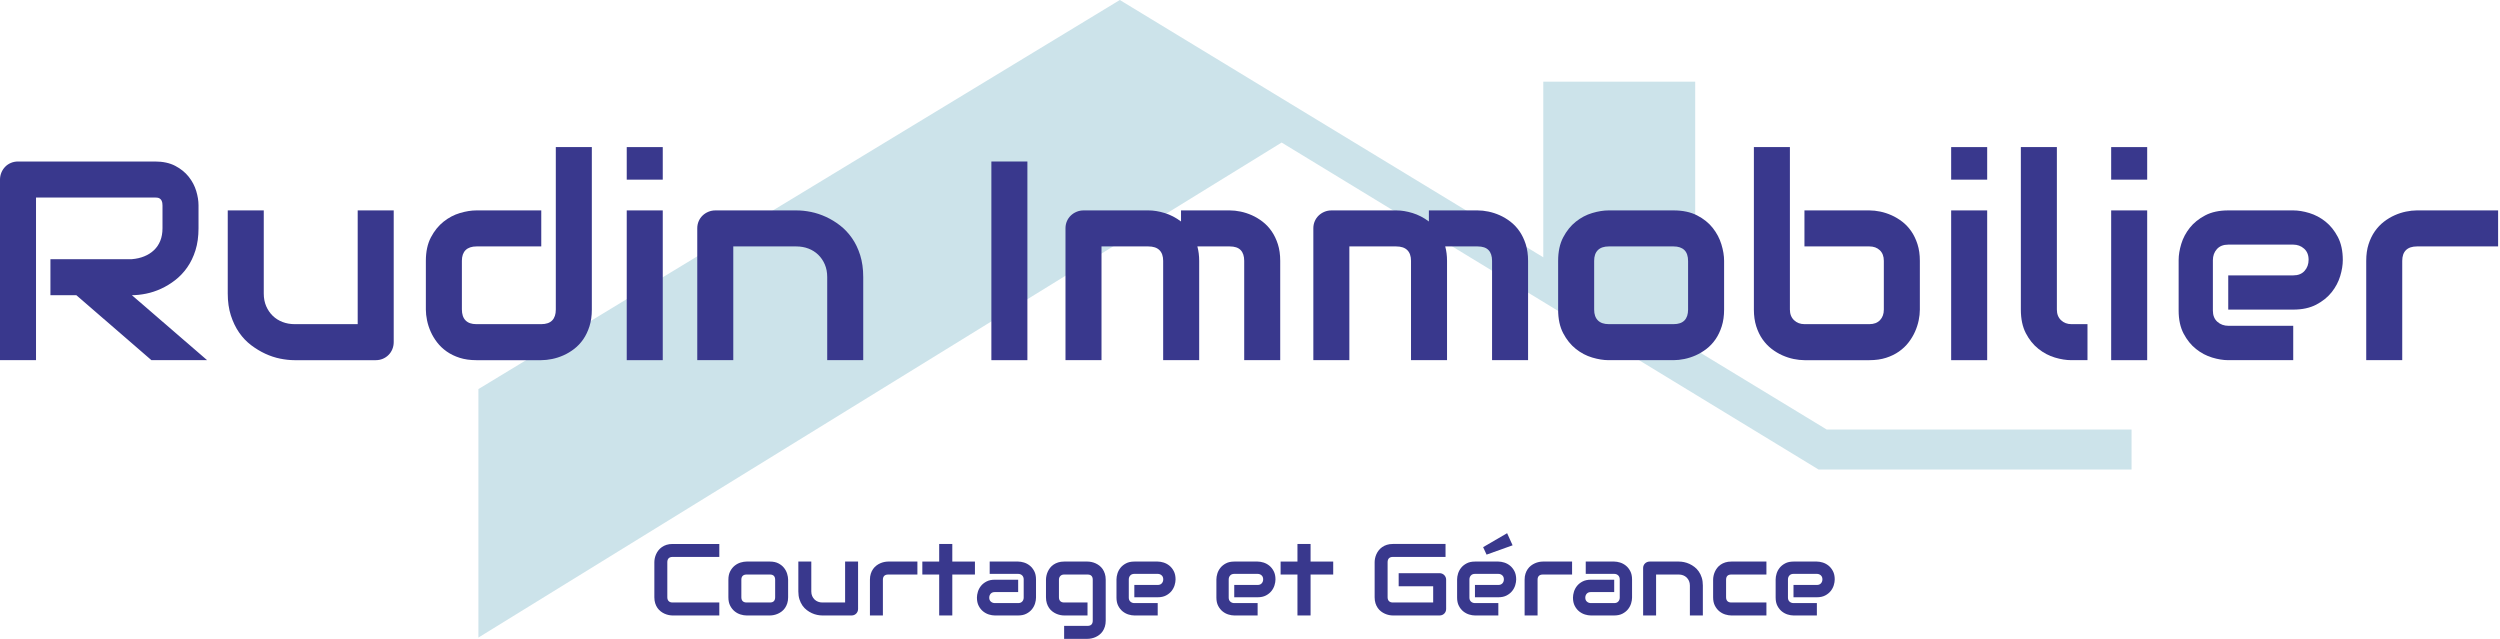 <?xml version="1.0" encoding="UTF-8"?>
<svg xmlns="http://www.w3.org/2000/svg" width="1174" height="300" viewBox="0 0 1174 300" fill="none">
  <path d="M857.833 201.711L796.067 164.18V38.365H724.723V120.828L525.868 -3.11469e-07L224.66 182.717V299.402L601.85 66.937L853.989 220.482H1000.98V201.711H857.833Z" fill="#CCE3EA"></path>
  <path d="M93.225 107.198C93.225 111.061 92.745 114.507 91.794 117.545C90.838 120.581 89.549 123.258 87.922 125.576C86.296 127.899 84.418 129.882 82.295 131.53C80.168 133.179 77.946 134.536 75.628 135.595C73.304 136.661 70.963 137.429 68.601 137.906C66.238 138.385 64.016 138.622 61.934 138.622L97.257 169.133H71.105L35.844 138.622H23.681V121.709H61.934C64.057 121.532 65.999 121.09 67.753 120.372C69.511 119.657 71.029 118.694 72.308 117.476C73.588 116.266 74.574 114.803 75.268 113.086C75.961 111.376 76.309 109.411 76.309 107.198V96.528C76.309 95.577 76.19 94.85 75.952 94.348C75.713 93.853 75.408 93.481 75.039 93.245C74.672 93.007 74.282 92.867 73.87 92.823C73.457 92.777 73.079 92.754 72.73 92.754H16.913V169.133H0V84.366C0 83.194 0.216 82.087 0.647 81.046C1.082 80.005 1.678 79.092 2.437 78.313C3.194 77.531 4.097 76.926 5.138 76.49C6.179 76.059 7.304 75.841 8.52 75.841H72.73C76.506 75.841 79.693 76.522 82.295 77.891C84.898 79.255 87.011 80.972 88.639 83.029C90.265 85.092 91.434 87.314 92.152 89.698C92.867 92.085 93.225 94.318 93.225 96.4V107.198Z" fill="#39388D"></path>
  <path d="M184.889 160.612C184.889 161.827 184.668 162.955 184.237 163.996C183.804 165.037 183.206 165.938 182.449 166.692C181.69 167.453 180.801 168.052 179.783 168.483C178.76 168.916 177.667 169.134 176.497 169.134H138.244C136.162 169.134 133.939 168.895 131.573 168.419C129.209 167.944 126.879 167.171 124.58 166.108C122.28 165.046 120.059 163.7 117.91 162.075C115.767 160.447 113.887 158.475 112.284 156.153C110.679 153.837 109.391 151.157 108.412 148.122C107.438 145.084 106.949 141.661 106.949 137.841V98.808H123.865V137.841C123.865 140.054 124.243 142.037 125.004 143.793C125.763 145.551 126.795 147.058 128.095 148.314C129.397 149.575 130.924 150.54 132.68 151.21C134.436 151.884 136.334 152.219 138.37 152.219H167.973V98.808H184.889V160.612Z" fill="#39388D"></path>
  <path d="M277.924 145.388C277.924 148.296 277.555 150.907 276.819 153.227C276.08 155.547 275.101 157.585 273.891 159.342C272.676 161.098 271.266 162.595 269.661 163.831C268.058 165.066 266.376 166.078 264.619 166.857C262.863 167.639 261.084 168.212 259.287 168.581C257.482 168.948 255.781 169.134 254.179 169.134H223.665C220.758 169.134 218.156 168.765 215.859 168.029C213.559 167.293 211.533 166.302 209.776 165.066C208.02 163.831 206.523 162.412 205.287 160.804C204.049 159.202 203.041 157.521 202.261 155.763C201.479 154.009 200.906 152.23 200.537 150.428C200.17 148.633 199.984 146.95 199.984 145.388V122.489C199.984 118.149 200.775 114.474 202.36 111.459C203.942 108.444 205.916 105.996 208.282 104.107C210.641 102.222 213.213 100.867 215.99 100.042C218.764 99.221 221.325 98.808 223.665 98.808H254.179V115.721H223.796C221.54 115.721 219.83 116.297 218.656 117.445C217.487 118.594 216.9 120.277 216.9 122.489V145.258C216.9 147.555 217.475 149.293 218.624 150.462C219.772 151.634 221.453 152.218 223.665 152.218H254.179C256.478 152.218 258.188 151.634 259.316 150.462C260.444 149.293 261.008 147.601 261.008 145.388V69.075H277.924V145.388Z" fill="#39388D"></path>
  <path d="M311.23 169.134H294.314V98.808H311.23V169.134ZM311.23 84.365H294.314V69.075H311.23V84.365Z" fill="#39388D"></path>
  <path d="M405.373 169.133H388.458V130.098C388.458 127.886 388.077 125.902 387.318 124.146C386.559 122.39 385.532 120.884 384.23 119.625C382.93 118.369 381.401 117.403 379.642 116.729C377.886 116.06 375.99 115.723 373.95 115.723H344.349V169.133H327.434V107.199C327.434 106.027 327.649 104.934 328.085 103.913C328.516 102.895 329.126 102.006 329.907 101.245C330.687 100.49 331.597 99.892 332.638 99.459C333.679 99.023 334.788 98.808 335.955 98.808H374.083C376.206 98.808 378.448 99.046 380.814 99.521C383.178 100 385.518 100.768 387.839 101.832C390.159 102.895 392.371 104.237 394.476 105.864C396.578 107.49 398.444 109.468 400.07 111.784C401.698 114.107 402.986 116.787 403.942 119.82C404.894 122.858 405.373 126.283 405.373 130.098V169.133Z" fill="#39388D"></path>
  <path d="M482.465 169.134H465.55V75.843H482.465V169.134Z" fill="#39388D"></path>
  <path d="M563.135 169.133H546.22V122.489C546.22 120.276 545.633 118.596 544.461 117.445C543.292 116.296 541.554 115.723 539.257 115.723H517.268V169.133H500.353V107.199C500.353 106.027 500.568 104.934 501.004 103.913C501.435 102.895 502.045 102.006 502.826 101.245C503.606 100.49 504.516 99.892 505.557 99.459C506.598 99.023 507.705 98.808 508.874 98.808H539.388C541.731 98.808 544.243 99.22 546.935 100.041C549.622 100.866 552.181 102.192 554.611 104.012V98.808H577.51C579.113 98.808 580.805 98.991 582.586 99.36C584.363 99.727 586.131 100.302 587.889 101.082C589.643 101.864 591.326 102.872 592.928 104.108C594.533 105.344 595.943 106.839 597.158 108.597C598.371 110.353 599.348 112.385 600.088 114.682C600.824 116.979 601.191 119.581 601.191 122.489V169.133H584.278V122.489C584.278 120.276 583.726 118.596 582.618 117.445C581.513 116.296 579.81 115.723 577.51 115.723H562.287C562.848 117.805 563.135 120.061 563.135 122.489V169.133Z" fill="#39388D"></path>
  <path d="M679.528 169.133H662.612V122.489C662.612 120.276 662.025 118.596 660.854 117.445C659.685 116.296 657.947 115.723 655.649 115.723H633.66V169.133H616.745V107.199C616.745 106.027 616.961 104.934 617.396 103.913C617.827 102.895 618.437 102.006 619.219 101.245C619.998 100.49 620.909 99.892 621.949 99.459C622.99 99.023 624.098 98.808 625.267 98.808H655.78C658.123 98.808 660.636 99.22 663.328 100.041C666.015 100.866 668.573 102.192 671.003 104.012V98.808H693.903C695.505 98.808 697.197 98.991 698.979 99.36C700.755 99.727 702.523 100.302 704.282 101.082C706.035 101.864 707.718 102.872 709.321 104.108C710.926 105.344 712.336 106.839 713.551 108.597C714.764 110.353 715.74 112.385 716.481 114.682C717.217 116.979 717.584 119.581 717.584 122.489V169.133H700.671V122.489C700.671 120.276 700.118 118.596 699.011 117.445C697.906 116.296 696.202 115.723 693.903 115.723H678.679C679.241 117.805 679.528 120.061 679.528 122.489V169.133Z" fill="#39388D"></path>
  <path d="M792.724 122.619C792.724 120.275 792.137 118.54 790.97 117.414C789.794 116.288 788.106 115.722 785.892 115.722H755.511C753.255 115.722 751.54 116.298 750.374 117.446C749.2 118.595 748.615 120.275 748.615 122.488V145.389C748.615 147.599 749.2 149.291 750.374 150.463C751.54 151.635 753.255 152.217 755.511 152.217H785.892C788.191 152.217 789.901 151.635 791.032 150.463C792.16 149.291 792.724 147.599 792.724 145.389V122.619ZM809.639 145.389C809.639 148.296 809.27 150.908 808.532 153.228C807.796 155.548 806.817 157.584 805.604 159.343C804.389 161.096 802.981 162.596 801.379 163.829C799.771 165.067 798.091 166.076 796.335 166.858C794.576 167.637 792.799 168.213 791 168.58C789.198 168.949 787.496 169.132 785.892 169.132H755.381C753.04 169.132 750.477 168.724 747.705 167.899C744.926 167.073 742.356 165.718 739.995 163.829C737.631 161.945 735.657 159.494 734.075 156.479C732.491 153.464 731.7 149.768 731.7 145.389V122.488C731.7 118.15 732.491 114.475 734.075 111.46C735.657 108.445 737.631 105.997 739.995 104.108C742.356 102.223 744.926 100.868 747.705 100.043C750.477 99.22 753.04 98.807 755.381 98.807H785.892C790.229 98.807 793.916 99.589 796.954 101.15C799.987 102.711 802.438 104.672 804.304 107.038C806.166 109.401 807.525 111.971 808.369 114.746C809.217 117.522 809.639 120.101 809.639 122.488V145.389Z" fill="#39388D"></path>
  <path d="M901.563 145.388C901.563 146.993 901.379 148.685 901.01 150.462C900.639 152.241 900.068 154.009 899.289 155.763C898.507 157.521 897.498 159.202 896.26 160.804C895.026 162.412 893.527 163.831 891.773 165.066C890.015 166.302 887.986 167.293 885.688 168.029C883.389 168.765 880.787 169.134 877.882 169.134H847.369C845.766 169.134 844.074 168.948 842.297 168.581C840.516 168.212 838.748 167.639 836.994 166.857C835.236 166.078 833.553 165.066 831.951 163.831C830.346 162.595 828.926 161.098 827.688 159.342C826.455 157.585 825.469 155.547 824.729 153.227C823.993 150.907 823.624 148.296 823.624 145.388V69.075H840.539V145.388C840.539 147.47 841.19 149.128 842.49 150.364C843.792 151.599 845.42 152.218 847.369 152.218H877.882C880.005 152.218 881.665 151.59 882.857 150.334C884.051 149.075 884.648 147.427 884.648 145.388V122.489C884.648 120.362 884.019 118.706 882.761 117.51C881.502 116.32 879.874 115.721 877.882 115.721H847.369V98.808H877.882C879.484 98.808 881.176 98.992 882.956 99.359C884.735 99.728 886.502 100.303 888.259 101.083C890.015 101.864 891.698 102.873 893.302 104.107C894.905 105.345 896.315 106.84 897.53 108.598C898.741 110.352 899.72 112.383 900.456 114.68C901.194 116.98 901.563 119.582 901.563 122.489V145.388Z" fill="#39388D"></path>
  <path d="M933.179 169.134H916.264V98.808H933.179V169.134ZM933.179 84.365H916.264V69.075H933.179V84.365Z" fill="#39388D"></path>
  <path d="M980.283 169.133H972.735C970.307 169.133 967.716 168.723 964.963 167.9C962.209 167.074 959.639 165.719 957.255 163.83C954.868 161.945 952.894 159.495 951.333 156.48C949.772 153.465 948.992 149.769 948.992 145.388V69.074H965.908V145.388C965.908 147.47 966.556 149.127 967.859 150.365C969.159 151.599 970.786 152.218 972.735 152.218H980.283V169.133Z" fill="#39388D"></path>
  <path d="M1008.32 169.134H991.406V98.808H1008.32V169.134ZM1008.32 84.365H991.406V69.075H1008.32V84.365Z" fill="#39388D"></path>
  <path d="M1100.18 122.098C1100.18 124.441 1099.77 126.965 1098.95 129.675C1098.13 132.388 1096.79 134.903 1094.95 137.223C1093.11 139.543 1090.7 141.485 1087.73 143.046C1084.76 144.608 1081.15 145.389 1076.9 145.389H1046.38V129.318H1076.9C1079.2 129.318 1080.97 128.614 1082.23 127.204C1083.49 125.796 1084.12 124.049 1084.12 121.967C1084.12 119.755 1083.41 118.019 1082 116.763C1080.59 115.507 1078.89 114.876 1076.9 114.876H1046.38C1044.08 114.876 1042.31 115.582 1041.05 116.988C1039.79 118.4 1039.17 120.147 1039.17 122.229V145.843C1039.17 148.099 1039.86 149.858 1041.28 151.114C1042.69 152.371 1044.43 152.999 1046.51 152.999H1076.9V169.132H1046.38C1044.04 169.132 1041.52 168.724 1038.81 167.899C1036.09 167.073 1033.58 165.741 1031.26 163.896C1028.94 162.052 1027 159.647 1025.43 156.674C1023.87 153.707 1023.09 150.094 1023.09 145.843V122.098C1023.09 119.755 1023.51 117.231 1024.33 114.516C1025.15 111.809 1026.49 109.294 1028.33 106.969C1030.17 104.653 1032.58 102.711 1035.55 101.15C1038.52 99.589 1042.13 98.807 1046.38 98.807H1076.9C1079.24 98.807 1081.76 99.22 1084.48 100.043C1087.19 100.868 1089.7 102.2 1092.02 104.043C1094.34 105.887 1096.28 108.296 1097.84 111.263C1099.4 114.237 1100.18 117.85 1100.18 122.098Z" fill="#39388D"></path>
  <path d="M1173.11 115.722H1135.06C1132.75 115.722 1131.02 116.298 1129.85 117.447C1128.68 118.595 1128.09 120.276 1128.09 122.488V169.133H1111.18V122.488C1111.18 119.581 1111.54 116.979 1112.28 114.682C1113.02 112.384 1114.01 110.353 1115.24 108.597C1116.48 106.841 1117.9 105.346 1119.5 104.108C1121.11 102.872 1122.79 101.863 1124.55 101.084C1126.3 100.302 1128.08 99.729 1129.88 99.36C1131.68 98.99 1133.36 98.807 1134.92 98.807H1173.11V115.722Z" fill="#39388D"></path>
  <path d="M337.79 289.02H315.829C315.267 289.02 314.662 288.954 314.015 288.821C313.367 288.688 312.727 288.482 312.094 288.2C311.461 287.92 310.856 287.558 310.281 287.111C309.703 286.668 309.192 286.129 308.747 285.497C308.302 284.864 307.947 284.132 307.681 283.296C307.415 282.461 307.284 281.521 307.284 280.476V263.994C307.284 263.432 307.351 262.827 307.481 262.178C307.614 261.529 307.821 260.889 308.103 260.259C308.385 259.624 308.749 259.021 309.203 258.443C309.655 257.865 310.198 257.354 310.831 256.909C311.461 256.464 312.19 256.109 313.02 255.845C313.846 255.579 314.784 255.447 315.829 255.447H337.79V261.534H315.829C315.033 261.534 314.424 261.744 314.002 262.164C313.582 262.588 313.371 263.212 313.371 264.037V280.476C313.371 281.255 313.584 281.86 314.015 282.289C314.444 282.72 315.047 282.933 315.829 282.933H337.79V289.02Z" fill="#39388D"></path>
  <path d="M364.012 272.279C364.012 271.435 363.801 270.812 363.38 270.406C362.958 270.002 362.35 269.798 361.555 269.798H350.621C349.809 269.798 349.192 270.005 348.771 270.42C348.349 270.832 348.138 271.435 348.138 272.233V280.475C348.138 281.269 348.349 281.881 348.771 282.3C349.192 282.722 349.809 282.933 350.621 282.933H361.555C362.38 282.933 362.997 282.722 363.402 282.3C363.808 281.881 364.012 281.269 364.012 280.475V272.279ZM370.099 280.475C370.099 281.521 369.966 282.461 369.703 283.295C369.437 284.132 369.084 284.864 368.648 285.496C368.21 286.129 367.703 286.668 367.126 287.113C366.548 287.557 365.943 287.92 365.312 288.199C364.679 288.481 364.04 288.688 363.393 288.821C362.744 288.954 362.13 289.02 361.555 289.02H350.573C349.731 289.02 348.81 288.873 347.81 288.575C346.81 288.28 345.886 287.791 345.036 287.113C344.185 286.434 343.475 285.551 342.906 284.467C342.335 283.382 342.051 282.05 342.051 280.475V272.233C342.051 270.672 342.335 269.349 342.906 268.265C343.475 267.18 344.185 266.298 345.036 265.619C345.886 264.94 346.81 264.452 347.81 264.156C348.81 263.86 349.731 263.711 350.573 263.711H361.555C363.114 263.711 364.441 263.993 365.535 264.555C366.626 265.117 367.509 265.823 368.18 266.674C368.85 267.524 369.338 268.448 369.643 269.448C369.948 270.445 370.099 271.373 370.099 272.233V280.475Z" fill="#39388D"></path>
  <path d="M402.949 285.952C402.949 286.39 402.871 286.796 402.715 287.17C402.559 287.543 402.344 287.871 402.071 288.142C401.798 288.415 401.477 288.63 401.112 288.786C400.743 288.942 400.349 289.02 399.929 289.02H386.162C385.412 289.02 384.612 288.935 383.762 288.761C382.911 288.591 382.072 288.314 381.244 287.933C380.417 287.55 379.619 287.064 378.844 286.48C378.073 285.895 377.397 285.184 376.819 284.35C376.242 283.515 375.778 282.55 375.425 281.456C375.077 280.365 374.9 279.132 374.9 277.761V263.711H380.987V277.761C380.987 278.554 381.125 279.269 381.398 279.9C381.671 280.535 382.042 281.076 382.51 281.528C382.977 281.981 383.528 282.328 384.16 282.571C384.791 282.814 385.474 282.933 386.208 282.933H396.862V263.711H402.949V285.952Z" fill="#39388D"></path>
  <path d="M430.81 269.799H417.113C416.286 269.799 415.662 270.005 415.24 270.418C414.818 270.833 414.608 271.436 414.608 272.234V289.021H408.521V272.234C408.521 271.186 408.653 270.251 408.919 269.425C409.183 268.598 409.538 267.866 409.983 267.236C410.43 266.601 410.939 266.064 411.517 265.62C412.095 265.175 412.7 264.81 413.333 264.531C413.963 264.249 414.605 264.042 415.252 263.909C415.901 263.776 416.504 263.712 417.065 263.712H430.81V269.799Z" fill="#39388D"></path>
  <path d="M457.829 269.799H447.2V289.021H441.042V269.799H433.127V263.712H441.042V255.447H447.2V263.712H457.829V269.799Z" fill="#39388D"></path>
  <path d="M486.51 280.638C486.51 281.482 486.361 282.392 486.065 283.364C485.767 284.341 485.288 285.249 484.626 286.081C483.963 286.916 483.096 287.615 482.026 288.177C480.957 288.738 479.657 289.02 478.128 289.02H467.149C466.305 289.02 465.395 288.871 464.42 288.576C463.444 288.278 462.538 287.798 461.704 287.136C460.869 286.473 460.17 285.607 459.608 284.536C459.046 283.468 458.767 282.168 458.767 280.638C458.767 279.795 458.913 278.882 459.211 277.899C459.507 276.917 459.986 276.007 460.651 275.17C461.314 274.338 462.18 273.639 463.249 273.077C464.319 272.515 465.617 272.233 467.149 272.233H478.128V278.041H467.149C466.319 278.041 465.679 278.293 465.227 278.802C464.773 279.309 464.549 279.937 464.549 280.684C464.549 281.482 464.81 282.101 465.333 282.546C465.856 282.991 466.477 283.213 467.194 283.213H478.128C478.956 283.213 479.596 282.965 480.047 282.466C480.501 281.964 480.728 281.34 480.728 280.593V272.091C480.728 271.298 480.48 270.665 479.99 270.195C479.497 269.728 478.878 269.494 478.128 269.494H464.76V263.712H478.128C478.972 263.712 479.88 263.861 480.856 264.156C481.831 264.452 482.736 264.934 483.571 265.596C484.408 266.259 485.105 267.125 485.667 268.194C486.228 269.264 486.51 270.564 486.51 272.091V280.638Z" fill="#39388D"></path>
  <path d="M519.241 291.455C519.241 292.501 519.108 293.441 518.842 294.275C518.577 295.112 518.226 295.846 517.79 296.476C517.352 297.109 516.846 297.648 516.268 298.092C515.69 298.537 515.085 298.9 514.454 299.182C513.822 299.464 513.182 299.668 512.533 299.801C511.887 299.934 511.272 300 510.697 300H499.715V293.913H510.697C511.522 293.913 512.139 293.702 512.545 293.282C512.95 292.861 513.154 292.251 513.154 291.455V272.233C513.154 271.436 512.95 270.833 512.545 270.42C512.139 270.005 511.522 269.799 510.697 269.799H499.715C498.965 269.799 498.371 270.03 497.936 270.489C497.498 270.95 497.28 271.53 497.28 272.233V280.476C497.28 281.269 497.491 281.881 497.913 282.301C498.335 282.722 498.949 282.933 499.763 282.933H510.697V289.02H499.715C499.137 289.02 498.529 288.954 497.89 288.821C497.248 288.688 496.613 288.482 495.98 288.2C495.349 287.92 494.742 287.558 494.166 287.111C493.589 286.668 493.08 286.129 492.644 285.497C492.206 284.864 491.855 284.132 491.59 283.296C491.324 282.461 491.193 281.521 491.193 280.476V272.233C491.193 271.656 491.259 271.046 491.39 270.406C491.523 269.767 491.732 269.131 492.011 268.499C492.293 267.866 492.656 267.261 493.1 266.685C493.545 266.107 494.084 265.601 494.717 265.161C495.349 264.725 496.079 264.374 496.906 264.108C497.732 263.842 498.669 263.712 499.715 263.712H510.697C511.272 263.712 511.887 263.778 512.533 263.911C513.182 264.044 513.822 264.248 514.454 264.53C515.085 264.812 515.69 265.174 516.268 265.619C516.846 266.064 517.352 266.603 517.79 267.235C518.226 267.866 518.577 268.597 518.842 269.425C519.108 270.25 519.241 271.188 519.241 272.233V291.455Z" fill="#39388D"></path>
  <path d="M552.042 272.092C552.042 272.935 551.893 273.846 551.598 274.82C551.3 275.797 550.82 276.702 550.158 277.537C549.493 278.371 548.629 279.071 547.56 279.632C546.49 280.194 545.19 280.476 543.66 280.476H532.681V274.692H543.66C544.488 274.692 545.128 274.439 545.579 273.93C546.033 273.424 546.26 272.796 546.26 272.046C546.26 271.248 546.006 270.624 545.499 270.173C544.99 269.721 544.378 269.494 543.66 269.494H532.681C531.851 269.494 531.211 269.749 530.76 270.255C530.306 270.762 530.081 271.39 530.081 272.14V280.639C530.081 281.45 530.335 282.083 530.842 282.535C531.349 282.987 531.977 283.214 532.727 283.214H543.66V289.021H532.681C531.837 289.021 530.927 288.872 529.953 288.574C528.976 288.278 528.07 287.799 527.236 287.136C526.401 286.474 525.702 285.605 525.14 284.536C524.579 283.468 524.299 282.168 524.299 280.639V272.092C524.299 271.248 524.446 270.34 524.744 269.366C525.039 268.391 525.519 267.483 526.181 266.649C526.846 265.814 527.713 265.117 528.781 264.556C529.852 263.992 531.149 263.712 532.681 263.712H543.66C544.504 263.712 545.412 263.859 546.389 264.155C547.363 264.453 548.269 264.934 549.106 265.597C549.94 266.259 550.637 267.126 551.199 268.194C551.76 269.263 552.042 270.563 552.042 272.092Z" fill="#39388D"></path>
  <path d="M598.963 272.092C598.963 272.935 598.814 273.846 598.518 274.82C598.22 275.797 597.741 276.702 597.078 277.537C596.416 278.371 595.549 279.071 594.481 279.632C593.41 280.194 592.11 280.476 590.581 280.476H579.601V274.692H590.581C591.408 274.692 592.048 274.439 592.5 273.93C592.954 273.424 593.181 272.796 593.181 272.046C593.181 271.248 592.926 270.624 592.42 270.173C591.913 269.721 591.298 269.494 590.581 269.494H579.601C578.771 269.494 578.132 269.749 577.68 270.255C577.226 270.762 577.001 271.39 577.001 272.14V280.639C577.001 281.45 577.256 282.083 577.763 282.535C578.269 282.987 578.897 283.214 579.647 283.214H590.581V289.021H579.601C578.758 289.021 577.847 288.872 576.873 288.574C575.896 288.278 574.991 287.799 574.156 287.136C573.322 286.474 572.622 285.605 572.061 284.536C571.499 283.468 571.219 282.168 571.219 280.639V272.092C571.219 271.248 571.366 270.34 571.664 269.366C571.96 268.391 572.439 267.483 573.104 266.649C573.766 265.814 574.633 265.117 575.701 264.556C576.772 263.992 578.07 263.712 579.601 263.712H590.581C591.425 263.712 592.332 263.859 593.309 264.155C594.284 264.453 595.189 264.934 596.026 265.597C596.86 266.259 597.557 267.126 598.119 268.194C598.681 269.263 598.963 270.563 598.963 272.092Z" fill="#39388D"></path>
  <path d="M626.075 269.799H615.446V289.021H609.288V269.799H601.374V263.712H609.288V255.447H615.446V263.712H626.075V269.799Z" fill="#39388D"></path>
  <path d="M679.106 285.952C679.106 286.39 679.028 286.796 678.872 287.17C678.716 287.543 678.5 287.871 678.228 288.142C677.955 288.415 677.631 288.63 677.255 288.786C676.882 288.942 676.476 289.02 676.038 289.02H654.077C653.515 289.02 652.91 288.956 652.263 288.823C651.614 288.69 650.975 288.481 650.344 288.199C649.709 287.919 649.106 287.557 648.528 287.112C647.951 286.668 647.439 286.129 646.994 285.496C646.55 284.863 646.194 284.132 645.928 283.297C645.662 282.461 645.532 281.521 645.532 280.475V263.993C645.532 263.431 645.598 262.826 645.729 262.177C645.862 261.531 646.071 260.889 646.35 260.258C646.632 259.626 646.997 259.02 647.451 258.443C647.905 257.867 648.446 257.356 649.079 256.909C649.709 256.464 650.44 256.109 651.268 255.845C652.093 255.579 653.031 255.446 654.077 255.446H678.824V261.533H654.077C653.281 261.533 652.671 261.744 652.252 262.164C651.83 262.588 651.619 263.211 651.619 264.037V280.475C651.619 281.255 651.832 281.86 652.263 282.289C652.692 282.72 653.297 282.933 654.077 282.933H673.019V275.301H656.816V269.165H676.038C676.476 269.165 676.882 269.248 677.255 269.411C677.631 269.576 677.955 269.798 678.228 270.08C678.5 270.362 678.716 270.685 678.872 271.05C679.028 271.417 679.106 271.811 679.106 272.235V285.952Z" fill="#39388D"></path>
  <path d="M710.315 256.077L698.093 260.456L696.479 256.944L707.74 250.389L710.315 256.077ZM712 272.092C712 272.935 711.851 273.845 711.555 274.82C711.259 275.797 710.78 276.702 710.115 277.537C709.453 278.371 708.586 279.07 707.518 279.632C706.447 280.194 705.147 280.476 703.618 280.476H692.638V274.691H703.618C704.446 274.691 705.085 274.439 705.539 273.93C705.991 273.424 706.218 272.795 706.218 272.046C706.218 271.248 705.963 270.624 705.457 270.175C704.95 269.721 704.336 269.494 703.618 269.494H692.638C691.811 269.494 691.171 269.748 690.717 270.255C690.265 270.762 690.038 271.392 690.038 272.14V280.639C690.038 281.45 690.293 282.083 690.8 282.537C691.306 282.986 691.935 283.213 692.684 283.213H703.618V289.021H692.638C691.795 289.021 690.887 288.872 689.91 288.574C688.936 288.278 688.03 287.799 687.196 287.136C686.359 286.473 685.662 285.607 685.1 284.536C684.536 283.468 684.256 282.168 684.256 280.639V272.092C684.256 271.248 684.403 270.34 684.701 269.366C684.997 268.391 685.478 267.483 686.141 266.649C686.804 265.814 687.67 265.117 688.741 264.556C689.809 263.994 691.107 263.712 692.638 263.712H703.618C704.462 263.712 705.372 263.861 706.346 264.157C707.321 264.452 708.226 264.934 709.063 265.596C709.898 266.259 710.597 267.126 711.159 268.194C711.72 269.262 712 270.562 712 272.092Z" fill="#39388D"></path>
  <path d="M738.247 269.799H724.55C723.723 269.799 723.099 270.005 722.677 270.418C722.255 270.833 722.045 271.436 722.045 272.234V289.021H715.958V272.234C715.958 271.186 716.09 270.251 716.356 269.425C716.62 268.598 716.975 267.866 717.42 267.236C717.867 266.601 718.376 266.064 718.954 265.62C719.532 265.175 720.137 264.81 720.77 264.531C721.4 264.249 722.042 264.042 722.689 263.909C723.335 263.776 723.941 263.712 724.502 263.712H738.247V269.799Z" fill="#39388D"></path>
  <path d="M766.413 280.638C766.413 281.482 766.264 282.392 765.968 283.364C765.67 284.341 765.191 285.249 764.528 286.081C763.864 286.916 762.999 287.615 761.929 288.177C760.86 288.738 759.56 289.02 758.031 289.02H747.051C746.208 289.02 745.298 288.871 744.323 288.576C743.346 288.278 742.441 287.798 741.606 287.136C740.772 286.473 740.073 285.607 739.511 284.536C738.949 283.468 738.669 282.168 738.669 280.638C738.669 279.795 738.816 278.882 739.114 277.899C739.41 276.917 739.889 276.007 740.554 275.17C741.217 274.338 742.083 273.639 743.152 273.077C744.222 272.515 745.52 272.233 747.051 272.233H758.031V278.041H747.051C746.221 278.041 745.582 278.293 745.13 278.802C744.676 279.309 744.452 279.937 744.452 280.684C744.452 281.482 744.713 282.101 745.236 282.546C745.758 282.991 746.38 283.213 747.097 283.213H758.031C758.859 283.213 759.498 282.965 759.95 282.466C760.404 281.964 760.631 281.34 760.631 280.593V272.091C760.631 271.298 760.383 270.665 759.893 270.195C759.4 269.728 758.781 269.494 758.031 269.494H744.662V263.712H758.031C758.875 263.712 759.783 263.861 760.759 264.156C761.734 264.452 762.639 264.934 763.474 265.596C764.311 266.259 765.008 267.125 765.569 268.194C766.131 269.264 766.413 270.564 766.413 272.091V280.638Z" fill="#39388D"></path>
  <path d="M799.66 289.02H793.573V274.973C793.573 274.175 793.435 273.462 793.162 272.83C792.89 272.199 792.518 271.656 792.05 271.204C791.583 270.75 791.033 270.404 790.4 270.161C789.769 269.92 789.084 269.799 788.352 269.799H777.698V289.02H771.611V266.731C771.611 266.309 771.689 265.917 771.845 265.55C772.001 265.181 772.219 264.863 772.501 264.587C772.781 264.317 773.108 264.101 773.484 263.943C773.858 263.79 774.257 263.712 774.679 263.712H788.398C789.162 263.712 789.971 263.796 790.822 263.968C791.672 264.14 792.516 264.418 793.35 264.801C794.185 265.181 794.981 265.665 795.737 266.252C796.496 266.837 797.168 267.547 797.75 268.382C798.337 269.216 798.8 270.182 799.144 271.273C799.488 272.364 799.66 273.6 799.66 274.973V289.02Z" fill="#39388D"></path>
  <path d="M829.512 289.02H813.004C812.163 289.02 811.241 288.871 810.242 288.576C809.244 288.278 808.318 287.792 807.467 287.111C806.617 286.434 805.908 285.552 805.338 284.467C804.767 283.383 804.482 282.051 804.482 280.476V272.233C804.482 271.656 804.549 271.046 804.682 270.406C804.815 269.767 805.021 269.131 805.303 268.499C805.583 267.866 805.945 267.261 806.392 266.685C806.835 266.107 807.376 265.601 808.006 265.161C808.639 264.725 809.368 264.374 810.196 264.108C811.023 263.842 811.959 263.712 813.004 263.712H829.512V269.799H813.004C812.209 269.799 811.603 270 811.191 270.406C810.778 270.812 810.569 271.436 810.569 272.279V280.476C810.569 281.269 810.78 281.881 811.202 282.301C811.624 282.722 812.241 282.933 813.052 282.933H829.512V289.02Z" fill="#39388D"></path>
  <path d="M861.587 272.092C861.587 272.935 861.438 273.846 861.142 274.82C860.844 275.797 860.365 276.702 859.702 277.537C859.04 278.371 858.173 279.071 857.105 279.632C856.034 280.194 854.734 280.476 853.205 280.476H842.225V274.692H853.205C854.033 274.692 854.672 274.439 855.124 273.93C855.578 273.424 855.805 272.796 855.805 272.046C855.805 271.248 855.55 270.624 855.044 270.173C854.537 269.721 853.922 269.494 853.205 269.494H842.225C841.395 269.494 840.756 269.749 840.304 270.255C839.85 270.762 839.625 271.39 839.625 272.14V280.639C839.625 281.45 839.88 282.083 840.387 282.535C840.893 282.987 841.521 283.214 842.271 283.214H853.205V289.021H842.225C841.382 289.021 840.471 288.872 839.497 288.574C838.52 288.278 837.615 287.799 836.78 287.136C835.946 286.474 835.246 285.605 834.685 284.536C834.123 283.468 833.843 282.168 833.843 280.639V272.092C833.843 271.248 833.99 270.34 834.288 269.366C834.584 268.391 835.063 267.483 835.728 266.649C836.39 265.814 837.257 265.117 838.325 264.556C839.396 263.992 840.694 263.712 842.225 263.712H853.205C854.049 263.712 854.956 263.859 855.933 264.155C856.908 264.453 857.813 264.934 858.65 265.597C859.484 266.259 860.181 267.126 860.743 268.194C861.305 269.263 861.587 270.563 861.587 272.092Z" fill="#39388D"></path>
</svg>
